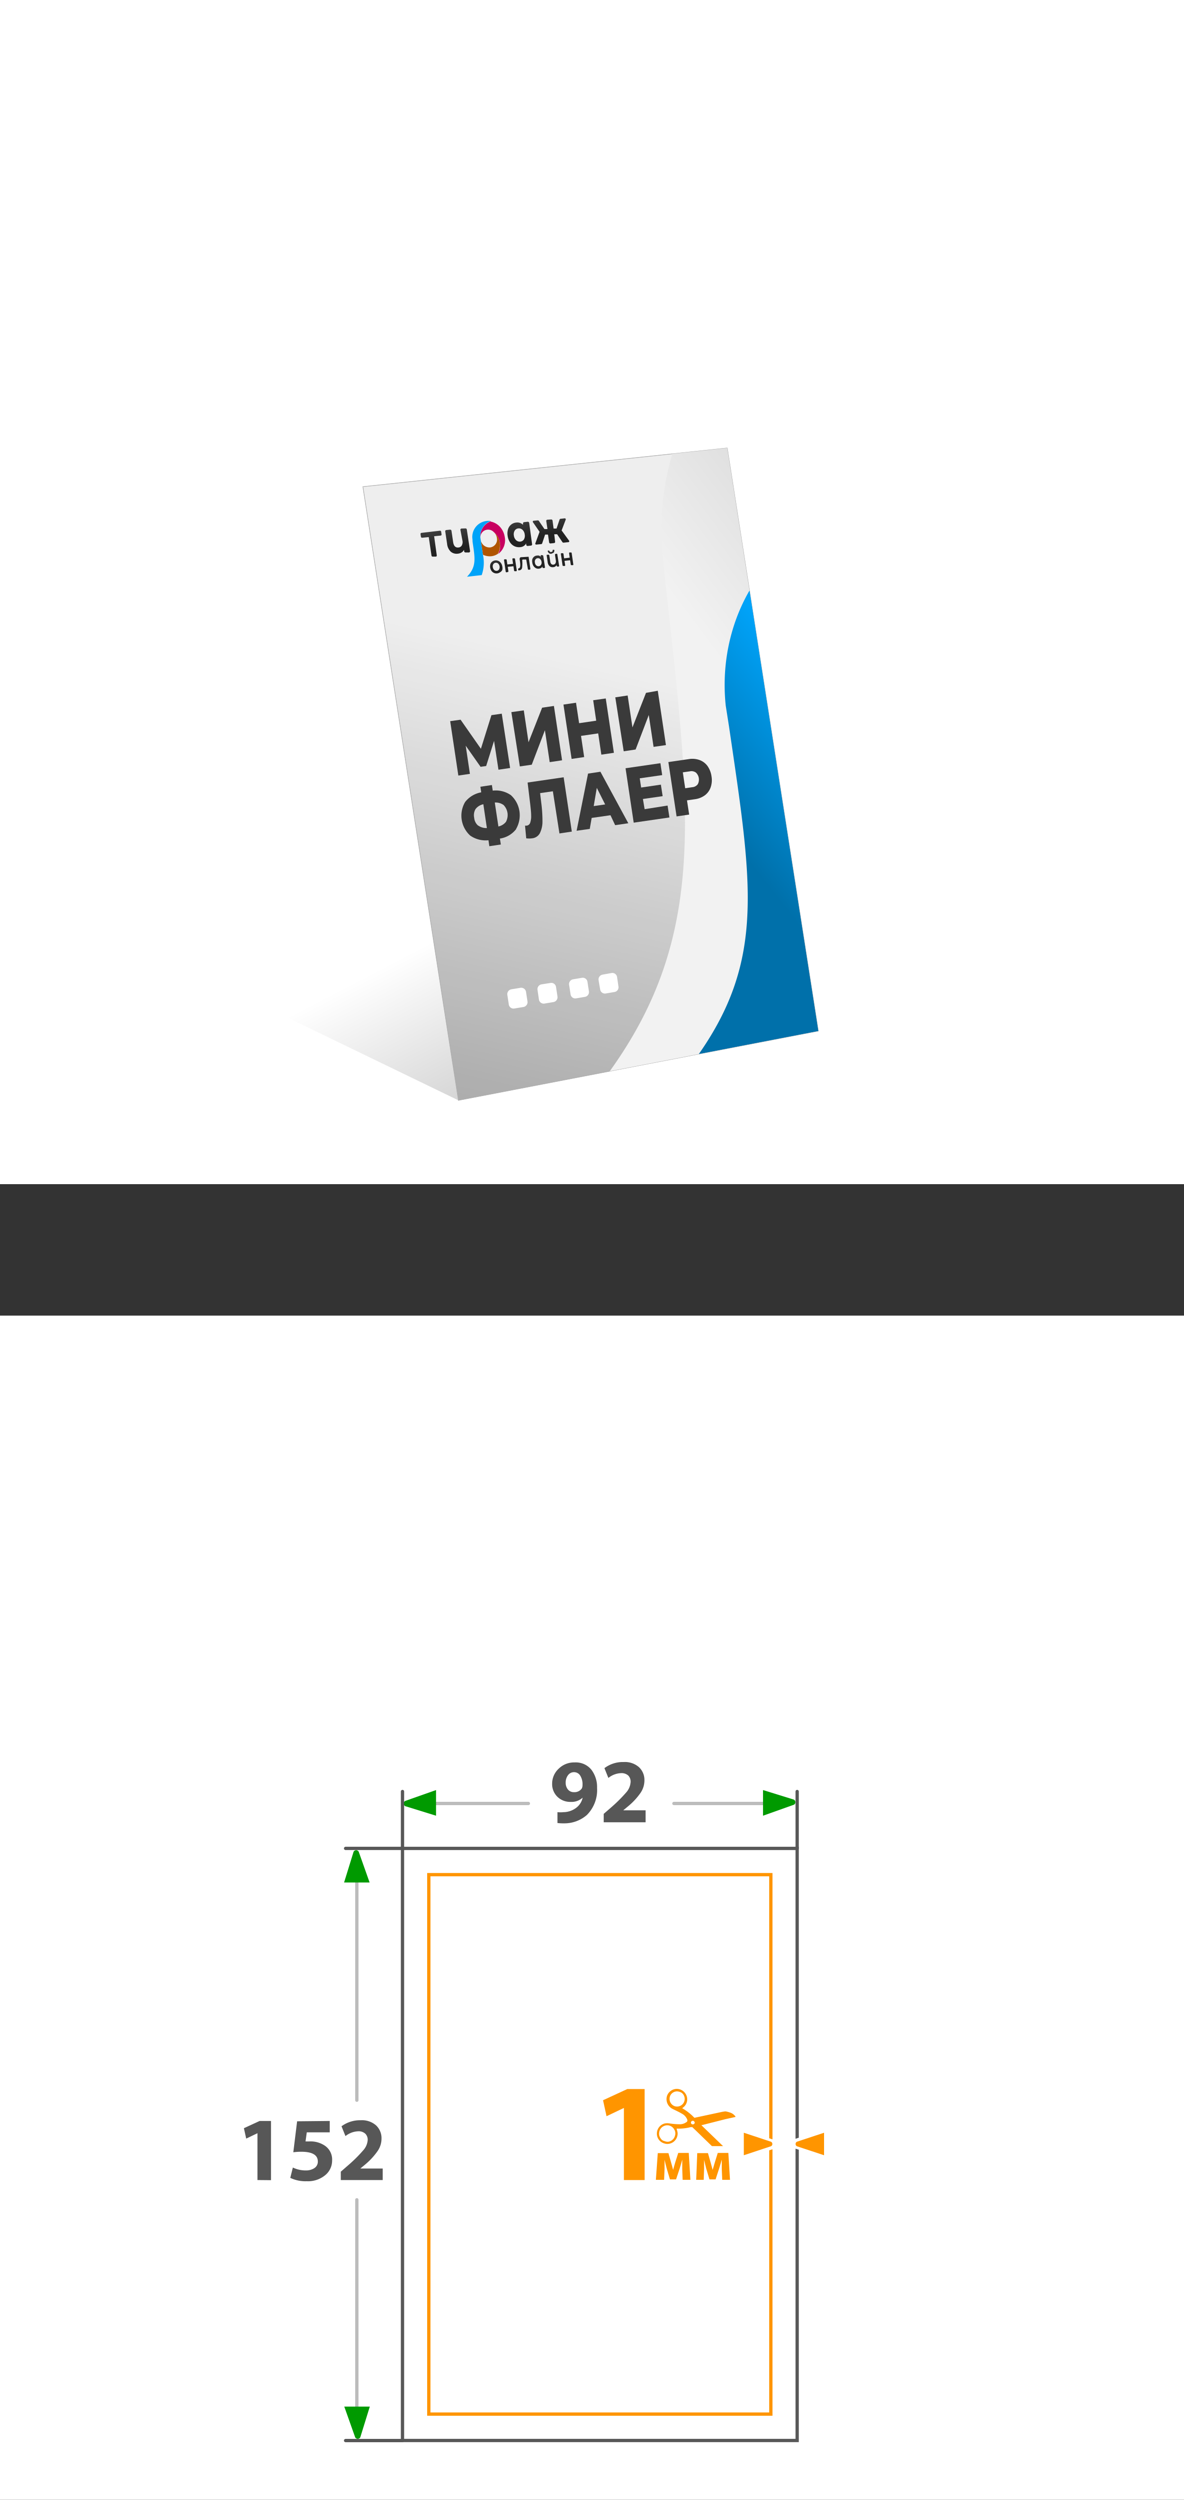 <svg xmlns="http://www.w3.org/2000/svg" xmlns:xlink="http://www.w3.org/1999/xlink" viewBox="0 0 180 379.98"><rect x="0" y="0" width="180" height="379.98" fill="#333333" stroke="none"/><defs><style>.cls-1,.cls-20,.cls-26{fill:none;}.cls-2,.cls-21,.cls-22{fill:#fff;}.cls-3{fill:url(#Безымянный_градиент_115);}.cls-4{fill:#eee;stroke:#ccc;stroke-width:0.06px;}.cls-20,.cls-21,.cls-22,.cls-26,.cls-4,.cls-5{stroke-miterlimit:10;}.cls-5{stroke:#b2b2b2;stroke-width:0.09px;fill:url(#Безымянный_градиент_14);}.cls-6{clip-path:url(#clip-path);}.cls-10,.cls-11,.cls-12,.cls-19,.cls-7,.cls-8{fill-rule:evenodd;}.cls-7{fill:url(#Безымянный_градиент_73);}.cls-8{fill:url(#Безымянный_градиент_8);}.cls-9{fill:#3a3a3a;}.cls-10{fill:url(#Безымянный_градиент_9);}.cls-11{fill:url(#Безымянный_градиент_10);}.cls-12{fill:url(#Безымянный_градиент_8-2);}.cls-13{fill:url(#Безымянный_градиент_7);}.cls-14{fill:url(#Безымянный_градиент_7-2);}.cls-15{fill:url(#Безымянный_градиент_7-3);}.cls-16{fill:url(#Безымянный_градиент_7-4);}.cls-17{fill:url(#Безымянный_градиент_7-5);}.cls-18{fill:url(#Безымянный_градиент_7-6);}.cls-19{fill:url(#Безымянный_градиент_7-7);}.cls-20{stroke:#bcbcbc;}.cls-20,.cls-26{stroke-linecap:round;}.cls-20,.cls-21,.cls-22,.cls-26{stroke-width:0.5px;}.cls-21{stroke:#585858;}.cls-22{stroke:#ff9500;}.cls-23{fill:#ff9500;}.cls-24{clip-path:url(#clip-path-2);}.cls-25{fill:#009a00;}.cls-26{stroke:#575757;}.cls-27{fill:#575757;}</style><linearGradient id="Безымянный_градиент_115" x1="68.58" y1="141.56" x2="95.25" y2="192.9" gradientUnits="userSpaceOnUse"><stop offset="0" stop-opacity="0"/><stop offset="1" stop-opacity="0.4"/></linearGradient><linearGradient id="Безымянный_градиент_14" x1="102.77" y1="58.39" x2="70.77" y2="198.83" gradientUnits="userSpaceOnUse"><stop offset="0.31" stop-opacity="0"/><stop offset="1" stop-opacity="0.4"/></linearGradient><clipPath id="clip-path"><polygon class="cls-1" points="55.17 73.98 110.56 68.1 124.41 156.72 69.69 167.26 55.17 73.98"/></clipPath><linearGradient id="Безымянный_градиент_73" x1="171.9" y1="4562.08" x2="119.72" y2="4532.94" gradientTransform="matrix(0.98, -0.19, -0.12, -1, 542.48, 4664.86)" gradientUnits="userSpaceOnUse"><stop offset="0.3" stop-color="#ccc"/><stop offset="1" stop-color="#f2f2f2"/></linearGradient><linearGradient id="Безымянный_градиент_8" x1="145.73" y1="4542.71" x2="115.94" y2="4526.07" gradientTransform="matrix(0.97, -0.19, -0.16, -1, 710.74, 4660.22)" gradientUnits="userSpaceOnUse"><stop offset="0.3" stop-color="#00a3f9"/><stop offset="1" stop-color="#0070aa"/></linearGradient><linearGradient id="Безымянный_градиент_9" x1="89.06" y1="4593.34" x2="89.06" y2="4588.25" gradientTransform="matrix(0.97, -0.14, -0.16, -1, 710.74, 4702.45)" gradientUnits="userSpaceOnUse"><stop offset="0" stop-color="#c80060"/><stop offset="1" stop-color="#ff00a8"/></linearGradient><linearGradient id="Безымянный_градиент_10" x1="88.59" y1="4592.43" x2="88.59" y2="4588.03" gradientTransform="matrix(0.97, -0.14, -0.16, -1, 710.74, 4702.45)" gradientUnits="userSpaceOnUse"><stop offset="0" stop-color="#b05500"/><stop offset="1" stop-color="#ffe600"/></linearGradient><linearGradient id="Безымянный_градиент_8-2" x1="88.73" y1="4590.29" x2="85.73" y2="4588.62" gradientTransform="matrix(0.97, -0.14, -0.16, -1, 710.74, 4702.45)" xlink:href="#Безымянный_градиент_8"/><linearGradient id="Безымянный_градиент_7" x1="88.91" y1="534.46" x2="88.91" y2="531.82" gradientTransform="matrix(0.97, -0.14, 0.16, 1, -95.02, -435.97)" gradientUnits="userSpaceOnUse"><stop offset="0" stop-color="#222"/><stop offset="1" stop-color="#4d4d4d"/></linearGradient><linearGradient id="Безымянный_градиент_7-2" x1="91.11" y1="4587.96" x2="91.11" y2="4585.26" gradientTransform="matrix(0.97, -0.14, -0.16, -1, 710.74, 4702.45)" xlink:href="#Безымянный_градиент_7"/><linearGradient id="Безымянный_градиент_7-3" x1="93.18" y1="4587.86" x2="93.18" y2="4585.18" gradientTransform="matrix(0.97, -0.14, -0.16, -1, 710.74, 4702.45)" xlink:href="#Безымянный_градиент_7"/><linearGradient id="Безымянный_градиент_7-4" x1="95.43" y1="534.69" x2="95.43" y2="532.06" xlink:href="#Безымянный_градиент_7"/><linearGradient id="Безымянный_градиент_7-5" x1="97.69" y1="534.14" x2="97.69" y2="531.51" xlink:href="#Безымянный_градиент_7"/><linearGradient id="Безымянный_градиент_7-6" x1="99.92" y1="4587.63" x2="99.92" y2="4584.95" gradientTransform="matrix(0.97, -0.14, -0.16, -1, 710.74, 4702.45)" xlink:href="#Безымянный_градиент_7"/><linearGradient id="Безымянный_градиент_7-7" x1="89.42" y1="530.68" x2="89.42" y2="526.15" xlink:href="#Безымянный_градиент_7"/><clipPath id="clip-path-2"><rect class="cls-1" x="97.98" y="317.48" width="13.95" height="8.74"/></clipPath></defs><g id="Слой_2" data-name="Слой 2"><g id="Слой_1-2" data-name="Слой 1"><rect class="cls-2" width="180" height="180"/><polygon class="cls-3" points="69.7 167.26 13.47 140.04 99.96 127.64 121.75 139.31 69.7 167.26"/><polygon class="cls-4" points="124.41 156.72 69.69 167.26 55.17 73.98 110.56 68.1 124.41 156.72"/><polygon class="cls-5" points="124.41 156.72 69.69 167.26 55.17 73.98 110.56 68.1 124.41 156.72"/><g class="cls-6"><path class="cls-7" d="M100.61,83.2c-1.42-23.37,16.93-43.7,41-45.76a45.74,45.74,0,0,1,12.43.64c-19.18,5.45-32.48,24-30.3,44.29l4,37.15c1.71,15.88,2.51,32.6-6.52,50.4l-41.77,7.7c29.46-27.78,26.35-46.81,21.7-89.22Z"/><path class="cls-8" d="M110.33,107.25c-1.49-14.3,7.35-27.21,20-29.09a20.8,20.8,0,0,1,6.64.08c-10,3.87-16.39,15.66-14.59,28.16l3.3,22.92c1.41,9.8,2.38,20.13-1.78,31.09l-21.27,4.48c14.21-16.85,12-28.51,8.2-54.46Z"/></g><path class="cls-2" d="M79.58,153.07l-1.4.23a.72.72,0,0,1-.83-.62l-.22-1.44a.75.75,0,0,1,.61-.86l1.4-.23a.74.74,0,0,1,.83.63l.22,1.43A.75.75,0,0,1,79.58,153.07Z"/><path class="cls-2" d="M84.15,152.32l-1.39.23a.73.73,0,0,1-.83-.62l-.21-1.44a.74.74,0,0,1,.6-.86l1.39-.22a.72.72,0,0,1,.82.62l.22,1.43A.75.75,0,0,1,84.15,152.32Z"/><path class="cls-2" d="M88.93,151.53l-1.37.23a.72.72,0,0,1-.82-.62l-.22-1.43a.74.74,0,0,1,.6-.85l1.37-.23a.72.72,0,0,1,.82.62l.22,1.43A.74.74,0,0,1,88.93,151.53Z"/><path class="cls-2" d="M93.42,150.79l-1.36.23a.73.73,0,0,1-.82-.62L91,149a.75.75,0,0,1,.6-.85L93,147.9a.72.72,0,0,1,.81.62l.21,1.42A.73.73,0,0,1,93.42,150.79Z"/><path class="cls-9" d="M75.78,117l-.67-4.38-1.2,3.82-.85.12-2.26-3.21.64,4.28-1.76.26-1.24-8.27,1.58-.22,3.09,4.42,1.6-5.11,1.57-.23,1.27,8.26Z"/><path class="cls-9" d="M77.74,108.25l1.89-.27.72,4.85,2.07-5.26,1.79-.26,1.24,8.26-1.88.28L82.84,111l-2,5.24-1.81.26Z"/><path class="cls-9" d="M92.09,106.17l1.24,8.26-1.91.28-.48-3.23-2.61.38.48,3.22-1.91.28-1.24-8.26,1.91-.28.47,3.11,2.6-.38-.46-3.11Z"/><path class="cls-9" d="M93.54,106l1.88-.28.73,4.85,2.06-5.25L100,105l1.24,8.26-1.88.27-.73-4.84-2,5.24-1.81.27Z"/><path class="cls-9" d="M78.49,126A3.84,3.84,0,0,1,76,127.47l.14.9-1.75.26-.13-.91a4.06,4.06,0,0,1-2.78-.71,4.09,4.09,0,0,1-.77-5.1,4,4,0,0,1,2.45-1.47l-.13-.85,1.75-.26.13.85a4,4,0,0,1,2.77.7,4.15,4.15,0,0,1,.77,5.14Zm-5.8-.52a2.11,2.11,0,0,0,1.33.39l-.54-3.62a2,2,0,0,0-1.19.74,1.85,1.85,0,0,0-.2,1.32A1.74,1.74,0,0,0,72.69,125.5Zm4.25-.6a2.19,2.19,0,0,0-.38-2.51,2.08,2.08,0,0,0-1.34-.38l.55,3.64A2,2,0,0,0,76.94,124.9Z"/><path class="cls-9" d="M85.69,118.15l1.24,8.26-1.88.28-1-6.41-1.94.28.16,1.35a21.67,21.67,0,0,1,.2,2.92,4,4,0,0,1-.39,1.81,1.51,1.51,0,0,1-1.19.79,3.34,3.34,0,0,1-.89,0l-.18-1.93a1.22,1.22,0,0,0,.27,0,.64.64,0,0,0,.52-.46,3.05,3.05,0,0,0,.14-1.06c0-.44-.06-1-.14-1.72l-.4-3.31Z"/><path class="cls-9" d="M92.81,123.92l-2.86.41L89.66,126l-2,.28,1.74-8.69,1.88-.28,4.24,7.83-2,.29ZM92,122.28l-1.27-2.52-.47,2.77Z"/><path class="cls-9" d="M101.49,122.45l.28,1.81-5.43.79-1.24-8.27,5.3-.77.27,1.81-3.41.49.21,1.4,3-.44.27,1.75-3,.43L98,123Z"/><path class="cls-9" d="M106.35,115.53a2.59,2.59,0,0,1,1.21.91,3.57,3.57,0,0,1,.61,1.57,3.39,3.39,0,0,1-.13,1.67,2.59,2.59,0,0,1-.88,1.21,3.32,3.32,0,0,1-1.54.6l-1.18.17.33,2.16-1.91.28-1.25-8.26,3.09-.45A3.3,3.3,0,0,1,106.35,115.53Zm-.28,3.69a1.47,1.47,0,0,0-.27-1.78,1.13,1.13,0,0,0-.93-.19l-1.07.15.37,2.42,1.06-.16A1.15,1.15,0,0,0,106.07,119.22Z"/><path class="cls-10" d="M73.07,82h0a1.18,1.18,0,0,1,2-1.12h0a2.73,2.73,0,0,1,.94,1.7,2.58,2.58,0,0,1-.27,1.62,2.58,2.58,0,0,0,1-2.55,3,3,0,0,0-.6-1.41h0a2.59,2.59,0,0,0-2.23-1h0a2.34,2.34,0,0,1,.7,0A2.43,2.43,0,0,0,73.07,82Z"/><path class="cls-11" d="M73.07,82h0v0l.35,2.32a2.4,2.4,0,0,0,1.27.23,2.16,2.16,0,0,0,1-.37A2.58,2.58,0,0,0,76,82.57a2.73,2.73,0,0,0-.94-1.7h0a1.45,1.45,0,0,1,.48.89,1.21,1.21,0,0,1-1,1.45A1.35,1.35,0,0,1,73.07,82Z"/><path class="cls-12" d="M71.83,82a2.44,2.44,0,0,1,2.07-2.8,2.34,2.34,0,0,1,.7,0A2.45,2.45,0,0,0,73.07,82l.35,2.32a5.7,5.7,0,0,1-.19,3.1L71,87.67c1.46-1.54,1.23-2.72.84-5.33Z"/><path class="cls-13" d="M75.58,87.16a.91.91,0,0,1-.49-.08.9.9,0,0,1-.38-.32,1.21,1.21,0,0,1-.16-1,.85.85,0,0,1,.28-.39.9.9,0,0,1,.45-.18.93.93,0,0,1,.5.08,1,1,0,0,1,.38.32,1.17,1.17,0,0,1,.2.5,1.2,1.2,0,0,1,0,.54A.77.77,0,0,1,76,87,.89.89,0,0,1,75.58,87.16Zm-.06-.39a.48.48,0,0,0,.35-.21.77.77,0,0,0-.13-.89.5.5,0,0,0-.4-.13.46.46,0,0,0-.34.21.63.63,0,0,0-.08.46.73.73,0,0,0,.21.43A.52.52,0,0,0,75.52,86.77Z"/><path class="cls-14" d="M76.63,85.15a.11.11,0,0,1,.08-.13l.2,0a.11.11,0,0,1,.12.1l.1.68.87-.09L77.9,85a.11.11,0,0,1,.08-.13l.2,0a.12.12,0,0,1,.12.11l.26,1.72a.11.11,0,0,1-.09.13l-.2,0a.13.13,0,0,1-.12-.11l-.09-.65-.87.09.1.66a.11.11,0,0,1-.09.13L77,87a.13.13,0,0,1-.12-.11Z"/><path class="cls-15" d="M80.36,84.63l.27,1.83a.11.11,0,0,1-.09.13l-.2,0c-.06,0-.08,0-.09-.1L80,85.05l-.5,0a.12.12,0,0,0-.11.13,4.93,4.93,0,0,1,0,.94c0,.37-.18.57-.52.58-.07,0-.09,0-.09-.1v-.12a.09.09,0,0,1,.07-.09c.41,0,.19-1.08.15-1.4,0-.16.06-.27.2-.29Z"/><path class="cls-16" d="M82.47,84.4a.11.11,0,0,1,.12.1l.26,1.72a.1.1,0,0,1-.09.12l-.17,0a.11.11,0,0,1-.12-.1l0-.14a.64.64,0,0,1-.22.24.76.76,0,0,1-.31.1.8.8,0,0,1-.46-.07,1,1,0,0,1-.36-.32,1.15,1.15,0,0,1-.19-.51,1.2,1.2,0,0,1,0-.54.92.92,0,0,1,.26-.38.78.78,0,0,1,.43-.17.8.8,0,0,1,.31,0,.77.77,0,0,1,.27.17v-.12a.1.1,0,0,1,.08-.13Zm-.56,1.67a.46.46,0,0,0,.34-.21.62.62,0,0,0,.08-.46.7.7,0,0,0-.21-.42.47.47,0,0,0-.39-.13.46.46,0,0,0-.34.21.61.61,0,0,0-.07.45.65.65,0,0,0,.2.43A.5.5,0,0,0,81.91,86.07Z"/><path class="cls-17" d="M84.61,84.17a.11.11,0,0,1,.12.1L85,86a.1.1,0,0,1-.08.12l-.17,0a.12.12,0,0,1-.12-.1l0-.14a.58.58,0,0,1-.21.23.63.63,0,0,1-.3.1.71.71,0,0,1-.57-.15,1,1,0,0,1-.29-.62l-.15-1c0-.06,0-.12.09-.12l.19,0a.1.1,0,0,1,.12.1l.14.93a.67.67,0,0,0,.16.38.39.39,0,0,0,.32.1.41.41,0,0,0,.31-.19.64.64,0,0,0,.06-.45l-.13-.87a.11.11,0,0,1,.09-.12Zm-.74,0a.56.56,0,0,1-.42-.09.64.64,0,0,1-.18-.3.07.07,0,0,1,.06-.09l.11,0a.11.11,0,0,1,.1.08.25.25,0,0,0,.08.12.26.26,0,0,0,.2,0,.21.21,0,0,0,.18-.1.19.19,0,0,0,0-.13.11.11,0,0,1,.08-.09h.11a.08.08,0,0,1,.09.08.58.58,0,0,1-.09.33A.56.56,0,0,1,83.87,84.13Z"/><path class="cls-18" d="M85.27,84.21a.1.1,0,0,1,.08-.12l.19,0a.11.11,0,0,1,.12.1l.1.68.85-.1-.09-.67c0-.06,0-.12.08-.12l.19,0a.1.1,0,0,1,.12.1l.25,1.71a.1.1,0,0,1-.08.12l-.19,0a.11.11,0,0,1-.12-.1l-.1-.65-.85.09.1.65c0,.07,0,.12-.09.13l-.19,0a.12.12,0,0,1-.12-.1Z"/><path class="cls-19" d="M80.45,79.49a.21.21,0,0,0-.22-.18l-.56.06a.19.19,0,0,0-.16.22l0,.18a1.22,1.22,0,0,0-1-.34,1.43,1.43,0,0,0-1.27,1,2.23,2.23,0,0,0-.07,1,2.4,2.4,0,0,0,.36,1,1.7,1.7,0,0,0,.68.6,1.67,1.67,0,0,0,.86.14,1.11,1.11,0,0,0,.93-.58l0,.22a.21.21,0,0,0,.22.18l.52-.06a.18.18,0,0,0,.15-.22ZM79.65,82a.74.74,0,0,1-.55.33.81.81,0,0,1-.63-.21,1.15,1.15,0,0,1-.35-.71,1.06,1.06,0,0,1,.13-.75.7.7,0,0,1,.55-.34.78.78,0,0,1,.63.21,1.14,1.14,0,0,1,.34.71A1.1,1.1,0,0,1,79.65,82Zm4.61-.79.44,0,.8,1.19a.19.19,0,0,0,.18.09l.75-.08a.14.14,0,0,0,.08-.23l-1.13-1.55L86,79a.15.15,0,0,0-.14-.21l-.64.07a.18.18,0,0,0-.15.12l-.46,1.36-.45,0L84,79.14a.2.2,0,0,0-.21-.18L83.2,79a.18.18,0,0,0-.15.22l.18,1.2-.46,0-.84-1.23a.2.2,0,0,0-.18-.09l-.64.06a.14.14,0,0,0-.08.23l1,1.45-.64,1.74a.14.14,0,0,0,.14.2l.76-.07a.18.18,0,0,0,.14-.13l.44-1.32.44,0,.17,1.17a.2.2,0,0,0,.21.18l.55-.06a.18.18,0,0,0,.15-.22Zm-13.5-.89a.2.2,0,0,1,.21.18l.49,3.25a.2.2,0,0,1-.15.23l-.53,0a.21.21,0,0,1-.22-.18l0-.23a1.12,1.12,0,0,1-.4.41,1.24,1.24,0,0,1-.54.18,1.38,1.38,0,0,1-1.09-.3,1.91,1.91,0,0,1-.56-1.2l-.28-1.87a.18.18,0,0,1,.15-.22l.58-.06a.21.21,0,0,1,.22.18l.25,1.72c.09.59.36.86.8.81a.62.62,0,0,0,.51-.3,1.07,1.07,0,0,0,.1-.76L70,80.56a.18.18,0,0,1,.15-.22ZM67,81.41a.16.16,0,0,0,.13-.19l-.06-.39a.17.17,0,0,0-.18-.16L64.07,81a.17.17,0,0,0-.14.19l.06.39a.18.18,0,0,0,.19.16l1-.1.42,2.81a.18.18,0,0,0,.19.16l.47,0a.16.16,0,0,0,.14-.19L66,81.51Z"/><rect class="cls-2" y="199.98" width="180" height="180"/><line class="cls-20" x1="54.25" y1="282.56" x2="54.25" y2="319.25"/><line class="cls-20" x1="54.25" y1="334.38" x2="54.25" y2="368.72"/><line class="cls-20" x1="62.39" y1="274.14" x2="80.33" y2="274.14"/><line class="cls-20" x1="102.45" y1="274.14" x2="119.94" y2="274.14"/><rect class="cls-21" x="61.19" y="280.97" width="60" height="90"/><rect class="cls-22" x="65.19" y="284.96" width="52" height="82"/><path class="cls-23" d="M94.85,320.42h0l-2.64,1.26-.53-2.43,3.68-1.7H98v13.83H94.85Z"/><path class="cls-23" d="M100,327.29h1.62l.44,1.55c.07.24.19.66.27,1h0c.07-.28.21-.73.32-1.13l.46-1.45h1.6l.25,4.09h-1.18l-.06-1.64c0-.35,0-.94,0-1.43h0c-.16.54-.18.68-.39,1.34l-.55,1.66h-.93l-.48-1.62c-.11-.38-.25-1-.34-1.36h0c0,.52,0,1.09,0,1.44l-.07,1.61H99.71Z"/><path class="cls-23" d="M106,327.29h1.63l.44,1.55c.07.24.18.66.27,1h0c.08-.28.21-.73.33-1.13l.45-1.45h1.61l.25,4.09h-1.18l-.07-1.64c0-.35,0-.94,0-1.43h0c-.16.54-.19.68-.4,1.34l-.54,1.66h-.93l-.49-1.62c-.11-.38-.24-1-.33-1.36h0c0,.52,0,1.09,0,1.44l-.06,1.61h-1.14Z"/><g class="cls-24"><path class="cls-23" d="M110.27,322.13l1.54-.34h0l0-.07a1.72,1.72,0,0,0-.66-.54,5,5,0,0,0-.75-.22.82.82,0,0,0-.27,0l-.32.05-2.65.57-1.5.32a.13.13,0,0,1-.16-.05l-.2-.2a8.12,8.12,0,0,0-1.49-1.13l-.1-.05,0,0,.17-.14a1.57,1.57,0,0,0,.59-1.1,1.6,1.6,0,0,0-1.1-1.63,1.54,1.54,0,0,0-1.41.24,1.5,1.5,0,0,0-.62,1.06,1.65,1.65,0,0,0,.77,1.59c.13.08.27.14.41.21.4.19.8.39,1.18.61a1.72,1.72,0,0,1,.8.94c0,.13,0,.18-.06.26a1.68,1.68,0,0,1-1,.39,11,11,0,0,1-1.62-.12,2,2,0,0,0-.76,0,1.57,1.57,0,0,0-1.19,1.42,1.53,1.53,0,0,0,.89,1.53,1.9,1.9,0,0,0,.61.16,1.57,1.57,0,0,0,1.64-1.7,2.33,2.33,0,0,0-.13-.52.36.36,0,0,1,0-.11h.1a7,7,0,0,0,2-.22l.17,0a.1.1,0,0,1,.1,0l.44.42,2.64,2.56.23.2a2.58,2.58,0,0,0,.51.23,2,2,0,0,0,1.39,0h0l-.56-.55-3.11-3-.17-.17.1,0ZM104,319.5a1.16,1.16,0,0,1-1.41.66,1.18,1.18,0,0,1-.75-1.46,1.13,1.13,0,0,1,1.46-.73,1,1,0,0,1,.66.54A1.15,1.15,0,0,1,104,319.5Zm-2.34,6.05a1.08,1.08,0,0,1-.6-.08.91.91,0,0,1-.66-.48,1.15,1.15,0,0,1-.19-.84,1.24,1.24,0,0,1,1.29-1.09,1.21,1.21,0,0,1,1,.63,1.13,1.13,0,0,1,.12.93A1.23,1.23,0,0,1,101.65,325.55Zm3.59-2.64a.27.27,0,0,1-.2-.33.29.29,0,0,1,.35-.2.3.3,0,0,1,.2.36A.31.31,0,0,1,105.24,322.91Z"/></g><path class="cls-23" d="M112.83,323.84l4.47,1.48a.67.67,0,0,1,.37.58.65.65,0,0,1-.32.56l-4.52,1.5Z"/><path class="cls-2" d="M113.08,324.19l4.14,1.37a.39.39,0,0,1,0,.68l-4.14,1.37v-3.42m-.5-.69v4.81l.66-.22,4.14-1.37.05,0,0,0a.89.89,0,0,0,.43-.77.91.91,0,0,0-.43-.77l0,0h-.05l-4.14-1.37-.66-.22Z"/><path class="cls-23" d="M121.06,326.48a.66.66,0,0,1-.36-.58.65.65,0,0,1,.31-.55l4.52-1.51V328Z"/><path class="cls-2" d="M125.28,324.19v3.42l-4.14-1.37a.4.4,0,0,1,0-.68l4.14-1.37m.5-.69-.66.22L121,325.09h0l-.05,0a.91.91,0,0,0-.43.77.89.89,0,0,0,.43.77l.05,0,0,0,4.14,1.37.66.22V323.5Z"/><path class="cls-25" d="M61.61,273.75l4.68-1.65V276l-4.68-1.45A.45.45,0,0,1,61.61,273.75Z"/><path class="cls-25" d="M120.72,274.32,116,276V272.1l4.68,1.45A.45.45,0,0,1,120.72,274.32Z"/><path class="cls-25" d="M54,370.5l-1.66-4.68h3.88l-1.45,4.68A.45.45,0,0,1,54,370.5Z"/><path class="cls-25" d="M54.53,281.46l1.66,4.69H52.31l1.45-4.69A.45.45,0,0,1,54.53,281.46Z"/><polyline class="cls-26" points="52.54 280.97 61.19 280.97 61.19 272.32"/><line class="cls-26" x1="61.19" y1="370.98" x2="52.54" y2="370.98"/><line class="cls-26" x1="121.19" y1="280.97" x2="121.19" y2="272.32"/><path class="cls-27" d="M39.14,331.38v-7.12h0l-1.71.82-.35-1.58,2.39-1.1h1.73v9Z"/><path class="cls-27" d="M50.13,322.4v1.73H46.64l-.19,1.38.58,0a3.89,3.89,0,0,1,2.36.65,2.53,2.53,0,0,1,1.1,2.25,2.85,2.85,0,0,1-1.05,2.23,4.1,4.1,0,0,1-2.81.92,5.34,5.34,0,0,1-2.5-.51l.39-1.57a4.5,4.5,0,0,0,2,.44,2.3,2.3,0,0,0,1.27-.35,1.17,1.17,0,0,0,.53-1c0-1-.84-1.49-2.53-1.49a8.72,8.72,0,0,0-1.2.08l.58-4.71Z"/><path class="cls-27" d="M58.18,331.38H51.81v-1.27l1.15-1a21.61,21.61,0,0,0,2.27-2.26,2.61,2.61,0,0,0,.67-1.56,1.29,1.29,0,0,0-.36-.95,1.48,1.48,0,0,0-1.1-.37,3.3,3.3,0,0,0-1.92.73l-.6-1.49a4.72,4.72,0,0,1,2.93-.92,3.24,3.24,0,0,1,2.32.78,2.65,2.65,0,0,1,.83,2,3.31,3.31,0,0,1-.62,1.94,10.45,10.45,0,0,1-1.77,1.93l-.83.69v0h3.4Z"/><path class="cls-27" d="M84.75,277.11v-1.65a4.43,4.43,0,0,0,.91,0,3.24,3.24,0,0,0,1.78-.55,2.61,2.61,0,0,0,1.14-1.66h0a2.48,2.48,0,0,1-1.83.65,2.78,2.78,0,0,1-2-.77,2.67,2.67,0,0,1-.81-2,3.08,3.08,0,0,1,1-2.28,3.32,3.32,0,0,1,2.43-.95,3.05,3.05,0,0,1,2.53,1.1,4.33,4.33,0,0,1,.87,2.77,5.36,5.36,0,0,1-1.56,4.13,5.2,5.2,0,0,1-3.46,1.26A7.48,7.48,0,0,1,84.75,277.11Zm2.51-7.73h0a1.11,1.11,0,0,0-.89.44A1.84,1.84,0,0,0,86,271a1.56,1.56,0,0,0,.33,1,1.13,1.13,0,0,0,.94.42,1.33,1.33,0,0,0,1.19-.58,1.3,1.3,0,0,0,.1-.54,2.47,2.47,0,0,0-.32-1.34A1.09,1.09,0,0,0,87.26,269.38Z"/><path class="cls-27" d="M98.15,277H91.78v-1.28l1.15-1a22.64,22.64,0,0,0,2.27-2.26,2.63,2.63,0,0,0,.67-1.57,1.31,1.31,0,0,0-.36-1,1.52,1.52,0,0,0-1.1-.36,3.23,3.23,0,0,0-1.92.73l-.6-1.49a4.65,4.65,0,0,1,2.93-.93,3.24,3.24,0,0,1,2.32.78,2.65,2.65,0,0,1,.83,2,3.37,3.37,0,0,1-.62,1.95,10.12,10.12,0,0,1-1.77,1.92l-.83.69v0h3.4Z"/></g></g></svg>